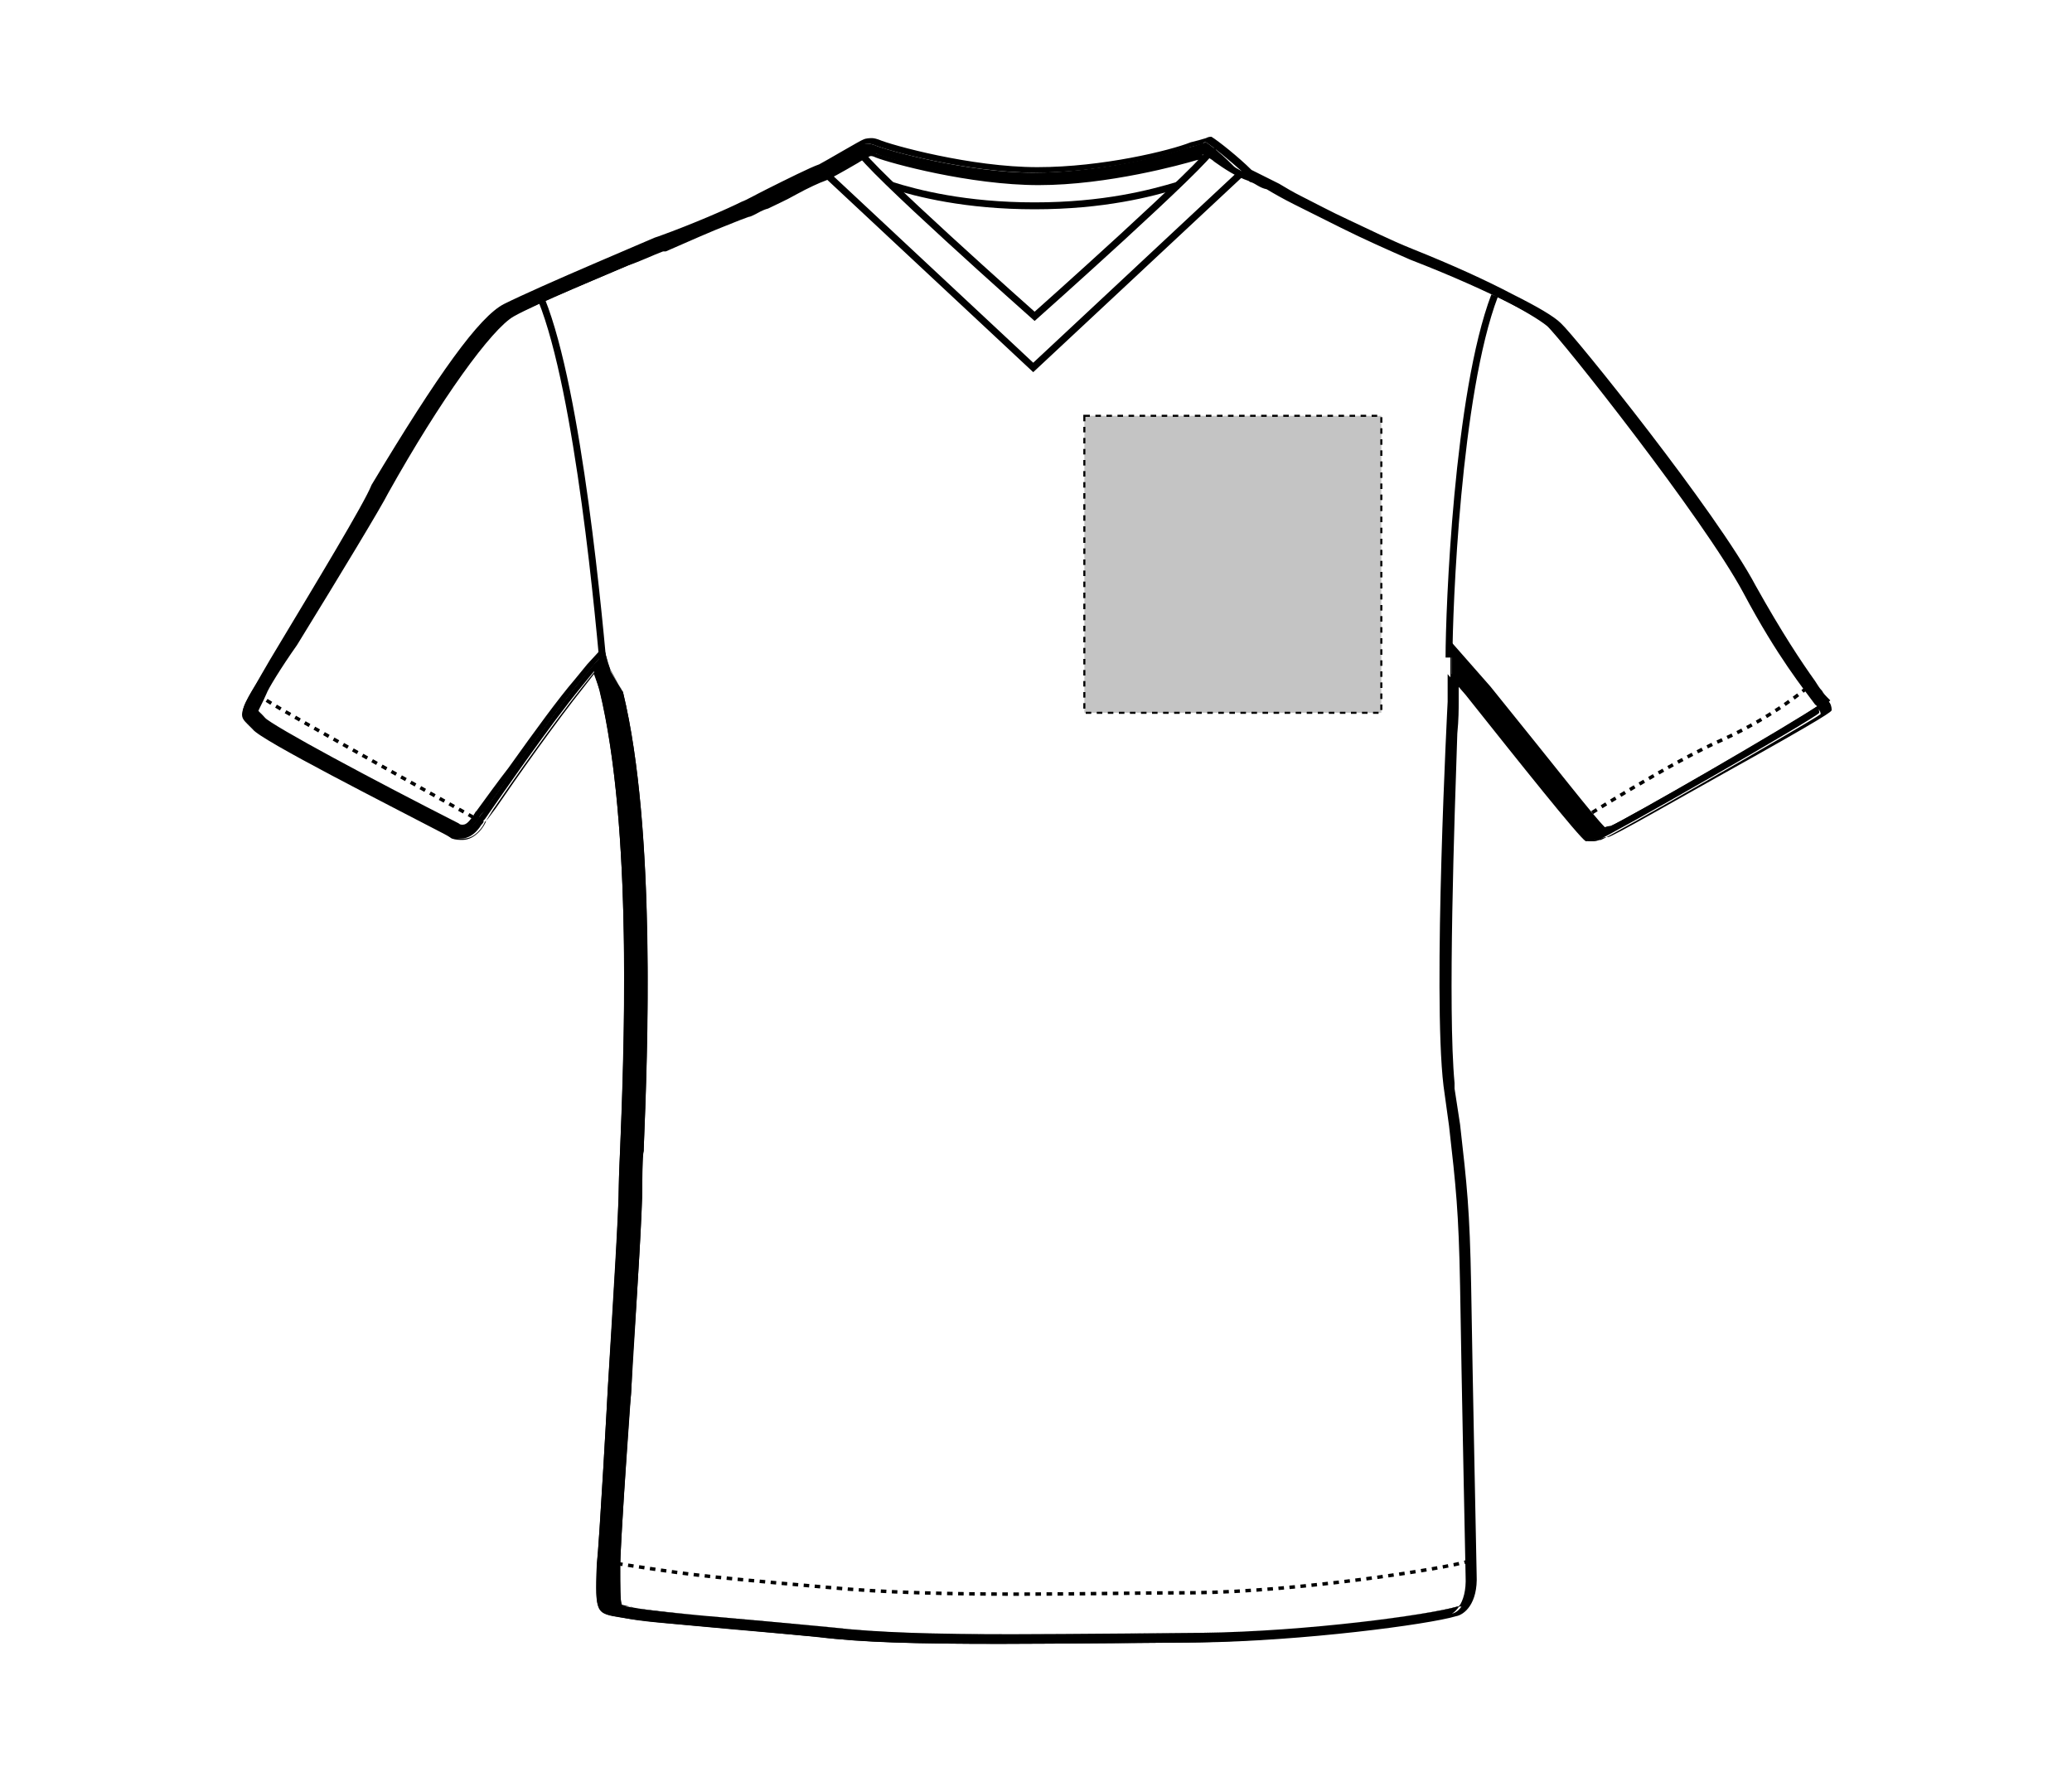 <svg xmlns="http://www.w3.org/2000/svg" xmlns:xlink="http://www.w3.org/1999/xlink" id="Layer_1" x="0px" y="0px" viewBox="0 0 150 129" style="enable-background:new 0 0 150 129;" xml:space="preserve"><style type="text/css">	.st0{fill:none;stroke:#000000;stroke-width:0.25;stroke-dasharray:0.4;}	.st1{fill:none;stroke:#000000;stroke-width:0.5;}	.st2{fill:#C4C4C4;stroke:#000000;stroke-width:0.15;stroke-dasharray:0.4;}</style><g id="v-neck-top-left-breast-garmentoutline">	<g>		<path d="M87.2,11c0.8,0.5,2,1.5,3.2,1.9c0.1,0,0.6,0.4,1.3,0.6c2.2,1.1,6.5,3.5,10.4,5.1c6,2.4,9.5,4.3,10.4,5.1    c1.1,0.9,11.3,13.7,14.1,19c2.2,4.1,3.9,6.3,4.8,7.6c0.1,0.3,0.4,0.5,0.5,0.6l0,0c-2.2,1.5-14.3,8.5-15.3,8.9    c-0.3,0-0.4,0.1-0.5,0.1c-0.8-0.8-3.2-3.8-8.4-10.3l-1.3-1.5l-1.3-1.5v2v2v0.1c-0.1,3.5-0.9,21.6-0.3,27.8l0.3,2.9    c0.5,4.3,0.6,6.1,0.8,11.5c0.1,6.6,0.4,21,0.4,21.2c0.1,1.6-0.4,2.2-0.8,2.2l0,0l0,0c-2,0.6-10.9,1.8-18.4,1.9    c-0.1,0-10.4,0.1-13.8,0.1c-5.4,0-9.7-0.1-13.2-0.5c-8.2-0.8-11.9-1-14.1-1.4c-0.6-0.1-1-0.1-1-0.3c-0.1-0.3-0.1-1.3-0.1-2.7    c0-1.8,0.8-12.7,0.8-12.8c0.4-6.6,0.8-12.9,0.8-14.8c0-0.3,0-2,0.1-2.5v-0.1c0.3-7,0.9-23.2-1.5-33.1l-0.9-1.5l-0.4-1.4l-0.9,1    L42,49.3c-1.6,1.9-3.9,5.2-7.1,9.6L34.8,59c-0.3,0.4-0.6,0.9-1,0.9c-0.1,0-0.3,0-0.4-0.1c-6.1-3-13.5-7-14.1-7.7    c-0.1-0.1-0.3-0.4-0.5-0.5l-0.1-0.1l0,0c0-0.1,0.3-0.6,0.6-1.3c0.1-0.3,1-1.8,2.2-3.5c3.2-5.2,6.1-10,6.6-11    c3.8-6.8,7.5-11.9,9.1-12.8c1.6-0.9,6.2-2.8,10.9-4.8l0.3-0.1c2.3-1,4.8-2,6-2.5c0.3-0.1,0.8-0.4,1.4-0.6c1.3-0.6,3.5-1.8,4.1-2    c0.4-0.1,2.4-1.3,3.3-1.8c0,0,0,0,0.1,0c0,0,0.1,0,0.3,0.1c1,0.4,6.8,2,11.8,2c4.7,0,9.7-1.3,11.4-1.8l0.4-0.1    C86.7,11.1,86.9,11,87.2,11 M87.3,10.3c-0.1,0-0.8,0.3-1.4,0.4c-1.6,0.6-6.5,1.8-11.1,1.8c-4.7,0-10.6-1.6-11.5-2    c-0.3-0.1-0.4-0.1-0.5-0.1s-0.3,0-0.5,0.1c0,0-2.8,1.6-3.2,1.8c-0.9,0.3-4.9,2.4-5.6,2.7c-1,0.5-3.5,1.6-6,2.5l-0.3,0.1    c-4.1,1.8-9.1,3.9-10.9,4.8c-2.2,1.1-6.3,7.6-9.5,13c-0.6,1.9-8.1,13.8-8.6,14.7c-0.9,1.6-0.8,1.8-0.3,2.3    c0.1,0.1,0.3,0.3,0.4,0.4c0.6,0.8,9.7,5.4,14.3,7.8c0.3,0.1,0.5,0.1,0.8,0.1c0.9,0,1.5-1,1.6-1.3l0.1-0.1c1.4-2,4.7-6.8,7-9.6    l0.9-1.1l0.4,1.4c2.4,9.9,1.8,26,1.5,33.1c0,0-0.1,2.2-0.1,2.7c0,2-0.4,8.5-0.8,14.8c0,0-0.6,11-0.8,12.8    c-0.1,3.4-0.1,3.4,1.8,3.7c2.3,0.4,6.1,0.6,14.1,1.4c3.4,0.4,7.7,0.5,13.2,0.5c3.5,0,13.8-0.1,13.8-0.1c7.7-0.1,16.6-1.3,18.6-1.9    c0.5-0.1,1.5-0.8,1.4-2.9c0,0-0.3-14.5-0.4-21c-0.1-5.4-0.3-7.2-0.8-11.6l-0.4-2.9c-0.8-6.7,0.3-27.8,0.3-27.8v-2l1.3,1.5    c3.9,4.9,8.2,10.3,8.7,10.6c0.3,0,0.6-0.1,0.9-0.1c0.5-0.1,15.9-8.9,16-9.2c0-0.1,0-0.4-0.3-0.6c-0.8-1.1-2.7-3.4-5.2-8.1    c-2.9-5.4-13.2-18.4-14.2-19.3c-1.1-0.9-4.8-2.9-10.5-5.2c-5.1-2-11.1-5.6-11.6-5.7C89.2,11.8,87.8,10.6,87.3,10.3L87.3,10.3z"></path>		<path d="M72.5,119c-6.4,0-10.2-0.1-13.2-0.5c-3.3-0.3-5.8-0.5-7.9-0.7c-3.1-0.3-5-0.4-6.3-0.7c-2-0.3-2-0.4-1.9-3.8    c0.2-1.8,0.8-12.7,0.8-12.8c0.4-6.7,0.8-13,0.8-14.8c0-0.5,0.1-2.6,0.1-2.7c0.4-9.9,0.7-23.9-1.5-33.1L43,48.8l-0.7,0.9    c-2,2.5-4.9,6.6-6.4,8.8l-0.6,0.8l-0.1,0.1c-0.1,0.4-0.8,1.4-1.7,1.4c-0.3,0-0.5,0-0.8-0.1l-1-0.7c-6.4-3.3-12.8-6.6-13.3-7.3    L18,52.3c-0.6-0.6-0.6-0.9,0.3-2.4c0.2-0.3,0.9-1.6,2-3.4c2.4-4,6.1-10.1,6.6-11.4c4.8-8,7.8-12.2,9.6-13.1c1.2-0.6,3.9-1.8,6.7-3    c1.4-0.6,2.8-1.2,4.2-1.8l0.3-0.1c2.5-0.9,5-2,6-2.5c0.3-0.1,1-0.5,1.8-0.9c1.4-0.7,3.2-1.6,3.8-1.8c0.4-0.2,3.1-1.8,3.2-1.8    C62.7,10,63,10,63.1,10s0.2,0,0.5,0.1c0.9,0.4,6.7,2,11.5,2c4.7,0,9.6-1.2,11.1-1.8c0.4-0.1,0.8-0.2,1.1-0.3    c0.2-0.1,0.3-0.1,0.4-0.1l0,0l0,0c0.5,0.3,2,1.5,2.9,2.4c0.2,0.1,0.8,0.4,2,1c0.5,0.3,1,0.6,1.6,0.9c1,0.5,2.1,1.1,3.4,1.7    c1.5,0.7,3.1,1.5,4.6,2.1c3,1.2,5.4,2.3,7.3,3.3c1.8,0.9,3,1.6,3.5,2.1c1,0.9,11.3,13.7,14.1,19c1.9,3.4,3.3,5.5,4.3,6.9    c0.2,0.3,0.3,0.5,0.5,0.7l0,0c0.1,0.2,0.3,0.4,0.4,0.5l0.1,0.1l0.1,0.1l-0.1,0.1l0,0c0.1,0.1,0.2,0.3,0.2,0.6l0,0    c0,0.1-0.1,0.3-8,4.7c-2.7,1.5-7.9,4.5-8.2,4.5c-0.2,0-0.3,0-0.5,0.1c-0.2,0-0.3,0.1-0.5,0.1l0,0l0,0c-0.5-0.3-3.9-4.6-8.7-10.6    l-1.1-1.2v1.7v0.1c0,0.5,0,1.3-0.1,2.3c-0.2,6-0.7,20-0.2,25.3v0.4l0.4,2.6c0.5,4.4,0.7,6.2,0.8,11.6c0.1,6.4,0.4,20.9,0.4,21    c0.1,2.1-0.9,2.9-1.5,3c-2,0.6-11.1,1.8-18.6,1.9C86.2,118.9,76,119,72.5,119z M43.3,48.3l0.5,1.6c2.2,9.2,1.9,23.3,1.5,33.1    c0,0-0.1,2.2-0.1,2.7c0,1.9-0.4,7.9-0.8,14.8c0,0.1-0.6,11-0.8,12.8c-0.1,3.3-0.1,3.3,1.7,3.6c1.4,0.2,3.2,0.4,6.3,0.7    c2.1,0.2,4.6,0.4,7.9,0.7c3,0.4,6.8,0.5,13.2,0.5c3.5,0,13.7-0.1,13.8-0.1c7.6-0.1,16.5-1.3,18.6-1.9c0.2,0,0.5-0.2,0.7-0.5    c-0.1,0-0.1,0-0.2,0c-2.1,0.6-11.1,1.8-18.4,1.9c0,0-0.2,0-0.6,0c-6.8,0.1-11.2,0.1-13.2,0.1c-6.3,0-10.1-0.1-13.2-0.5    c-3.2-0.3-5.7-0.5-7.7-0.7c-3.2-0.3-5.1-0.4-6.5-0.7c-0.1,0-0.2,0-0.4-0.1c-0.4-0.1-0.7-0.1-0.7-0.3c-0.1-0.3-0.1-1.3-0.1-2.7    c0-1.5,0.5-8.9,0.7-11.7c0-0.6,0.1-1.1,0.1-1.1l0.1-2.3c0.4-5.8,0.7-10.8,0.7-12.6c0-0.8,0-2.1,0.1-2.5V83    c0.2-5.7,1-22.8-1.5-33.1l-0.9-1.5l-0.3-1.2L43.1,48l-0.9,1.1c-1.2,1.4-2.8,3.6-4.8,6.4c-0.7,1-1.5,2-2.3,3.2L34.8,59    c0,0-0.1,0.1-0.1,0.2c-0.3,0.4-0.6,0.8-1,0.8c-0.1,0-0.3,0-0.5-0.1c-6.2-3.1-13.5-7-14.1-7.7L19,52.1c-0.1-0.1-0.2-0.3-0.4-0.3    l0,0l-0.1-0.1v-0.1c0-0.1,0-0.2,0.2-0.5c0.1-0.2,0.3-0.5,0.4-0.9c0.1-0.3,1-1.8,2.2-3.5c2.8-4.6,6.1-9.9,6.6-11    c3.7-6.6,7.5-11.9,9.2-12.9c1.3-0.7,4.6-2.1,8.4-3.8c0.8-0.3,1.6-0.7,2.5-1l0.3-0.1c1.6-0.7,3.4-1.4,4.7-2    c0.5-0.2,0.9-0.4,1.3-0.5c0.1,0,0.3-0.1,0.5-0.2c0.3-0.1,0.6-0.3,0.9-0.4c0.5-0.3,1.3-0.6,2-1c0.9-0.5,1.8-0.9,2.1-1    s1.5-0.8,2.4-1.3c0.4-0.2,0.7-0.4,0.9-0.5H63l0,0c0,0,0.1,0,0.4,0.1c1,0.4,6.7,2,11.7,2s10.3-1.5,11.4-1.8l0.3-0.1    c0-0.1,0-0.2,0-0.3c0.1-0.1,0.2-0.2,0.5-0.2l0,0l0,0c0.2,0.1,0.5,0.3,0.7,0.5c0.5,0.4,1.2,0.8,1.9,1.2c-0.9-0.8-2.1-1.8-2.6-2.1    c-0.1,0-0.2,0-0.2,0.1c-0.3,0.1-0.7,0.2-1.1,0.3c-1.5,0.6-6.4,1.8-11.1,1.8c-4.8,0-10.7-1.6-11.6-2c-0.3-0.1-0.4-0.1-0.4-0.1    c-0.1,0-0.3,0-0.4,0.1c-0.1,0.1-2.8,1.6-3.2,1.8c-0.6,0.2-2.4,1.1-3.8,1.8c-0.8,0.4-1.5,0.8-1.8,0.9c-1,0.5-3.5,1.6-6,2.5    l-0.3,0.1c-1.3,0.6-2.8,1.2-4.2,1.8c-2.8,1.2-5.5,2.4-6.7,3c-1.7,0.8-4.8,5.1-9.4,13c-0.4,1.3-4.1,7.4-6.6,11.4    c-1.1,1.7-1.9,3.1-2,3.4c-0.9,1.6-0.8,1.7-0.3,2.2l0.4,0.4c0.5,0.7,8.5,4.8,13.2,7.2l1.1,0.6c0.3,0.1,0.4,0.1,0.7,0.1    c0.8,0,1.4-0.9,1.5-1.2l0,0l0.1-0.1l0.5-0.8c1.5-2.2,4.4-6.3,6.4-8.8L43.3,48.3z M44.2,48.5l0.9,1.6c2.5,10.3,1.7,27.5,1.5,33.1    v0.1c-0.1,0.3-0.1,1.2-0.1,2.5c0,1.8-0.3,6.8-0.7,12.6l-0.1,2.3c0,0,0,0.2-0.1,1.1c-0.2,2.8-0.7,10.2-0.7,11.7    c0,1.3,0,2.4,0.1,2.7l0,0c0,0.1,0.3,0.1,0.5,0.1c0.1,0,0.2,0,0.4,0.1c1.4,0.2,3.3,0.4,6.5,0.7c2,0.2,4.5,0.4,7.7,0.7    c3.1,0.4,6.9,0.5,13.2,0.5c1.9,0,6.4,0,13.2-0.1c0.4,0,0.6,0,0.6,0c7.5-0.1,16.3-1.3,18.4-1.9l0,0c0.1,0,0.2-0.1,0.3-0.2    c0.1-0.2,0.5-0.6,0.4-1.9c0-0.1,0-1.1-0.1-2.7c-0.1-4.5-0.3-13.7-0.3-18.5c-0.2-5.4-0.3-7.2-0.8-11.5l-0.3-2.8    c-0.8-6.3,0.2-25.8,0.3-27.7c0-0.1,0-0.2,0-0.2v-4.4l2.9,3.3c5.1,6.3,7.4,9.3,8.3,10.2l0,0c0.1,0,0.2-0.1,0.4-0.1    c1.1-0.5,12.2-6.8,15-8.7c-0.1-0.1-0.2-0.3-0.3-0.5c-0.9-1.2-2.7-3.5-4.8-7.6c-3-5.5-13.2-18.4-14.2-19.3c-0.5-0.4-1.5-1-2.9-1.7    c-1.8-0.9-4.2-2-7.3-3.2c-1.6-0.7-3.4-1.5-5-2.3c-1.2-0.6-2.4-1.2-3.4-1.7l0,0c-0.8-0.4-1.5-0.8-2-1.1c-0.5-0.1-0.8-0.4-1.1-0.5    c-0.1,0-0.2-0.1-0.2-0.1c-0.9-0.3-1.8-0.9-2.5-1.4c-0.2-0.2-0.5-0.3-0.7-0.5c-0.2,0-0.2,0-0.2,0.1c0,0,0,0.1,0.1,0.1l0.1,0.1    l-0.6,0.1c-1,0.3-6.4,1.8-11.4,1.8s-10.8-1.6-11.8-2c-0.2-0.1-0.3-0.1-0.3-0.1H63c-0.2,0.1-0.6,0.3-0.9,0.5    c-1.2,0.7-2.1,1.2-2.4,1.3c-0.3,0.1-1.2,0.5-2.1,1c-0.7,0.4-1.4,0.7-2,1c-0.4,0.1-0.7,0.3-0.9,0.4c-0.2,0.1-0.4,0.2-0.5,0.2    c-0.3,0.1-0.8,0.3-1.3,0.5c-1.3,0.5-3.1,1.3-4.7,2l-0.2,0c-0.8,0.3-1.6,0.7-2.5,1c-3.8,1.6-7.1,3-8.4,3.7    c-1.6,0.9-5.4,6.3-9.1,12.8c-0.5,1.1-3.8,6.4-6.6,11c-1.2,1.7-2.1,3.2-2.2,3.5c-0.2,0.4-0.3,0.7-0.4,0.9c-0.1,0.1-0.1,0.3-0.2,0.3    l0,0c0.2,0.1,0.3,0.3,0.4,0.4l0.1,0.1c0.7,0.7,8,4.6,14.1,7.7l0,0c0.1,0.1,0.2,0.1,0.3,0.1c0.3,0,0.5-0.3,0.8-0.7    c0-0.1,0.1-0.1,0.1-0.2l0.1-0.1c0.8-1.1,1.6-2.2,2.3-3.1c2-2.8,3.6-5,4.8-6.4l0.9-1.1l1.1-1.2L44.2,48.5z M105.1,48.8l1.3,1.5    c3.6,4.5,8,10.1,8.6,10.6c0.1,0,0.3,0,0.4,0c0.2,0,0.3-0.1,0.5-0.1c0.6-0.2,15.1-8.5,15.9-9.1c0-0.1,0-0.2-0.2-0.4    c-2.8,1.8-14.1,8.4-15.1,8.7l0,0c-0.2,0-0.3,0-0.3,0.1c-0.1,0-0.1,0-0.2,0h-0.1l0,0c-0.8-0.8-3.2-3.8-8.3-10.2l-0.1-0.1l-2.4-2.7    C105.1,47.1,105.1,48.8,105.1,48.8z"></path>	</g>	<path class="st0" d="M106.4,113c-2,0.6-12.3,2.2-19.9,2.3c-3.7,0-8.2,0.1-12.8,0.1c-4.8,0-9.7-0.1-13.9-0.5   c-10.3-0.9-9.7-0.9-15.7-1.8"></path>	<path class="st0" d="M130.8,49.8c0,0-2.3,2-6,3.7c-3.7,1.6-10.3,5.8-10.3,5.8"></path>	<path class="st0" d="M19.3,50.7c1.5,1,14.2,8,15.9,9"></path>	<path class="st1" d="M104.9,47.6c0-3.5,0.6-19.1,3.3-26.2"></path>	<path class="st1" d="M43.8,49.7c-0.4-4.7-1.9-21.3-4.6-28"></path>	<path class="st1" d="M59.7,12.5l15.1,14.1l15.1-14.1"></path>	<path class="st1" d="M64.5,13.4c1.9,0.6,5.4,1.5,10.4,1.5s8.4-0.9,10.4-1.5"></path>	<path class="st1" d="M62.2,10.9c0.3,1,12.7,12,12.7,12s12.7-11.3,12.9-12.2"></path></g><rect id="v-neck-top-left-breast-garmentscreenbounds" x="78.5" y="30.1" class="st2" width="21.5" height="21.5"></rect></svg>